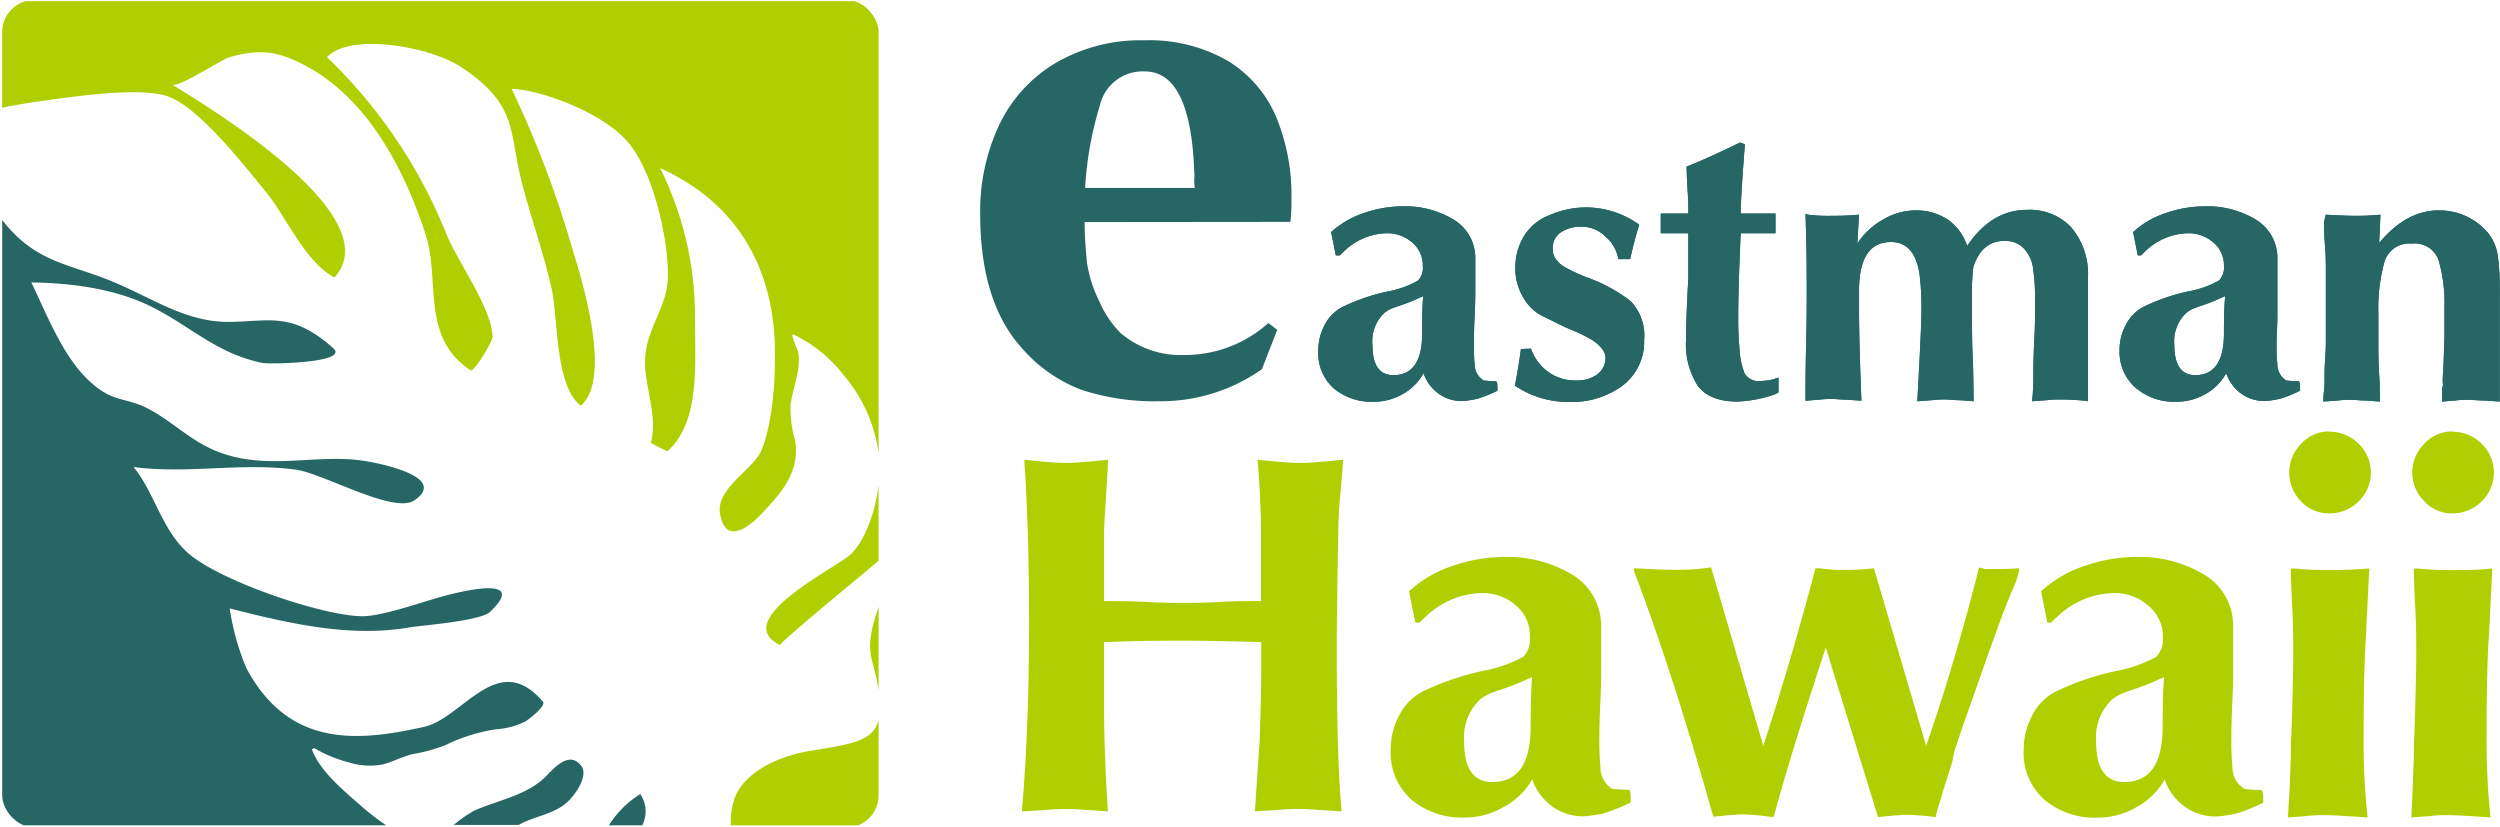<svg xmlns="http://www.w3.org/2000/svg" width="239.44" height="79.25" viewBox="0 0 239.44 79.25"><defs><clipPath id="a"><rect x=".21" width="83.94" height="79.25" rx="3.07" ry="3.07" fill="none"/></clipPath></defs><title>logo-footer</title><path d="M127.94 24.46l-.45-2.23a8.72 8.72 0 0 1 3.15-1.83 11.44 11.44 0 0 1 3.74-.64 9 9 0 0 1 4.79 1.24 4.29 4.29 0 0 1 2.13 3.77v2.47c0 .82 0 1.79-.06 2.9s-.07 2-.07 2.56c0 1 0 1.68.07 2.14a1.8 1.8 0 0 0 .86 1.6 9.68 9.68 0 0 0 1.15.07c.11 0 .17.19.17.56v.35a13.6 13.6 0 0 1-1.84.75 8.88 8.88 0 0 1-1.55.24 3.77 3.77 0 0 1-2.25-.71 4 4 0 0 1-1.44-1.95 5.21 5.21 0 0 1-2 2 5.59 5.59 0 0 1-2.74.73 5.69 5.69 0 0 1-3.86-1.28 4.53 4.53 0 0 1-1.48-3.62 5.21 5.21 0 0 1 .59-2.42 4 4 0 0 1 1.65-1.72 18.61 18.61 0 0 1 4.6-1.56 9 9 0 0 0 2.7-1 1.8 1.8 0 0 0 .47-1.43 2.84 2.84 0 0 0-1-2.21 3.59 3.59 0 0 0-2.41-.9 6 6 0 0 0-4.13 1.73l-.41.39zm3.51 8.59c0 1.92.67 2.88 2 2.88q2.76 0 2.76-4c0-1.57 0-2.76.11-3.57-.75.34-1.25.55-1.49.64l-.84.3c-.35.11-.62.22-.82.3a2.8 2.8 0 0 0-.59.38 3.72 3.72 0 0 0-1.13 3.07zm15.18.34a4.61 4.61 0 0 0 1.67 2.24 4.37 4.37 0 0 0 2.61.81 3.37 3.37 0 0 0 2-.53 2 2 0 0 0 .86-1.6 1.56 1.56 0 0 0-.41-1 4 4 0 0 0-1-.82 12.85 12.85 0 0 0-1.34-.68l-1.17-.5-.68-.33-.53-.27-.68-.33a4.39 4.39 0 0 1-2.07-1.89 5.46 5.46 0 0 1-.76-2.77 5.85 5.85 0 0 1 .82-3.09 4.87 4.87 0 0 1 2.4-2 8.85 8.85 0 0 1 3.23-.76 8.67 8.67 0 0 1 5.42 1.66c-.32 1-.61 2.1-.87 3.29H155a3.69 3.69 0 0 0-1.24-2.17 3.27 3.27 0 0 0-2.25-.94 3.52 3.52 0 0 0-2 .53 1.77 1.77 0 0 0-.79 1.59 1.57 1.57 0 0 0 .3 1 2.67 2.67 0 0 0 .74.68 10.25 10.25 0 0 0 1 .53c.36.17.73.33 1.12.49a15.18 15.18 0 0 1 4.26 2.28 4.72 4.72 0 0 1 1.33 3.76 5.26 5.26 0 0 1-2.6 4.72 8.21 8.21 0 0 1-4.59 1.21 9.18 9.18 0 0 1-5.19-1.56c.2-1 .4-2.2.58-3.51zm20.49-19.57q-.41 5.24-.4 6.63h3.33v1.89h-3.33c-.16 3.41-.24 6.12-.24 8.17 0 .57 0 1.47.11 2.71a7.71 7.71 0 0 0 .49 2.52 1.55 1.55 0 0 0 1.54.75 5.77 5.77 0 0 0 1.26-.17l.19-.07.27-.09v1.43a1.6 1.6 0 0 0-.29.16 12.38 12.38 0 0 1-3.62.71c-1.82 0-3.1-.51-3.84-1.54a7.33 7.33 0 0 1-1.11-4.34c0-1.27.07-3.25.22-5.92v-4.32h-2.64v-1.89h2.64c0-.51 0-1.25-.07-2.23s-.08-1.74-.1-2.26q1.92-.75 5.13-2.31zm6.05 6.74a15.57 15.57 0 0 0 2.23.11c.53 0 1.42 0 2.65-.11l-.16 2.77a6.94 6.94 0 0 1 2.41-2.27 6.15 6.15 0 0 1 3.11-.91 5.53 5.53 0 0 1 3.11.86 5 5 0 0 1 1.89 2.54c1.55-2.3 3.46-3.45 5.7-3.45a5.45 5.45 0 0 1 4.26 1.67 6.92 6.92 0 0 1 1.6 4.95v11.71l-.34-.06c-1-.08-1.76-.11-2.3-.11-.27 0-.71 0-1.31.07l-1.4.1a18.68 18.68 0 0 0 .12-1.9c0-.85 0-2.11.09-3.81s.08-2.95.08-3.79a19.51 19.51 0 0 0-.17-3.05 3.42 3.42 0 0 0-.83-2 2.37 2.37 0 0 0-1.88-.8 2.75 2.75 0 0 0-2.53 1.39 4.07 4.07 0 0 0-.5 1.13c-.05.29-.09.83-.13 1.62v2.99c0 1.21 0 2.53.07 4s.06 2.85.09 4.22l-1.35-.1c-.59 0-1-.07-1.34-.07s-.73 0-1.32.07l-1.39.1q.4-7.1.4-8.81c0-.54 0-1.43-.11-2.64q-.28-3.8-2.82-3.8c-2 0-3 1.5-3.05 4.49v2.08q0 2.87.23 8.63l-1.38-.1c-.61 0-1.07-.07-1.39-.07s-.7 0-1.27.07l-1.32.1c0-1.18 0-2.93.06-5.27s.06-4.1.06-5.27c0-1.62 0-4.06-.12-7.36zm31.58 3.9l-.45-2.23a8.56 8.56 0 0 1 3.15-1.83 11.44 11.44 0 0 1 3.74-.64A9 9 0 0 1 216 21a4.28 4.28 0 0 1 2.12 3.77v5.37c0 1.11-.08 2-.08 2.56 0 1 0 1.68.08 2.14a1.81 1.81 0 0 0 .85 1.6 9.68 9.68 0 0 0 1.15.07c.12 0 .17.19.17.56v.35a13.24 13.24 0 0 1-1.83.75 9 9 0 0 1-1.55.24 3.82 3.82 0 0 1-2.26-.71 4 4 0 0 1-1.43-1.95 5.27 5.27 0 0 1-2 2 5.65 5.65 0 0 1-2.74.73 5.72 5.72 0 0 1-3.87-1.28 4.55 4.55 0 0 1-1.61-3.64 5.09 5.09 0 0 1 .59-2.42 4 4 0 0 1 1.64-1.72 18.73 18.73 0 0 1 4.61-1.56 9.24 9.24 0 0 0 2.7-1 1.84 1.84 0 0 0 .46-1.43 2.81 2.81 0 0 0-1-2.19 3.57 3.57 0 0 0-2.4-.9 6.06 6.06 0 0 0-4.14 1.73l-.4.39zm3.5 8.59c0 1.92.68 2.88 2 2.88q2.75 0 2.75-4 0-2.36.12-3.57c-.76.34-1.25.55-1.49.64l-.84.3c-.35.11-.63.22-.82.3a2.8 2.8 0 0 0-.59.38 3.73 3.73 0 0 0-1.13 3.07zm14.5-12.49c1.31.08 2.25.11 2.82.11s1.28 0 2.42-.11l-.12 2.71q2.59-3.12 5.7-3.12a6.11 6.11 0 0 1 4.66 2.08 4.56 4.56 0 0 1 1 2.27 23.06 23.06 0 0 1 .19 3.2v10.76l-1.48-.1c-.65 0-1.16-.07-1.51-.07s-.71 0-1.28.07l-1.25.1v-.95c0-.2 0-.36.05-.49s0-.31 0-.51c0-.49.07-1.22.1-2.17s.05-1.67.07-2.15v-2.82a14.63 14.63 0 0 0-.53-4.34 2.4 2.4 0 0 0-2.58-1.7 2.48 2.48 0 0 0-2.65 1.79 16.88 16.88 0 0 0-.57 4.93v2.58c0 1.08 0 2.17.08 3.26s.05 1.94.06 2.57l-1.35-.1c-.6 0-1.05-.07-1.35-.07s-.73 0-1.32.07l-1.39.1c0-.21 0-.53.06-1s.05-.77.05-1c0-.53 0-1.27.07-2.21s.06-1.76.06-2.46v-5.71c0-.7 0-1.53-.08-2.49s-.08-1.72-.1-2.29zm-118.87.71c0 1.1.08 2.4.23 3.92a12.34 12.34 0 0 0 1.18 3.67 9.75 9.75 0 0 0 2.06 3.06 8.92 8.92 0 0 0 6.13 2.08 12 12 0 0 0 8-3.06l.85.65-1.47 3.77a16.79 16.79 0 0 1-9.8 3.07 22.48 22.48 0 0 1-7.5-1.1 14.27 14.27 0 0 1-5.77-4.08c-2.61-2.94-3.91-7.2-3.91-12.75a19.4 19.4 0 0 1 1.85-8.6 13.79 13.79 0 0 1 5.43-5.9 16.15 16.15 0 0 1 8.43-2.14 15.11 15.11 0 0 1 7.94 1.93 11.53 11.53 0 0 1 4.67 5.35 19.57 19.57 0 0 1 1.49 7.9 17.25 17.25 0 0 1-.1 2.21zM114.43 18a4.74 4.74 0 0 1-.05-.79 4.73 4.73 0 0 0 0-.77q-.35-9.6-4.74-9.6a4.21 4.21 0 0 0-4.3 3.26 33.26 33.26 0 0 0-1.41 7.9z" fill="#266766"/><path d="M127.94 24.46l-.45-2.23a8.72 8.72 0 0 1 3.15-1.83 11.44 11.44 0 0 1 3.74-.64 9 9 0 0 1 4.79 1.24 4.29 4.29 0 0 1 2.13 3.77v2.47c0 .82 0 1.79-.06 2.9s-.07 2-.07 2.56c0 1 0 1.68.07 2.14a1.8 1.8 0 0 0 .86 1.6 9.68 9.68 0 0 0 1.15.07c.11 0 .17.19.17.56v.35a13.6 13.6 0 0 1-1.84.75 8.88 8.88 0 0 1-1.55.24 3.77 3.77 0 0 1-2.25-.71 4 4 0 0 1-1.44-1.95 5.21 5.21 0 0 1-2 2 5.59 5.59 0 0 1-2.74.73 5.69 5.69 0 0 1-3.86-1.28 4.53 4.53 0 0 1-1.48-3.62 5.21 5.21 0 0 1 .59-2.42 4 4 0 0 1 1.65-1.72 18.61 18.61 0 0 1 4.6-1.56 9 9 0 0 0 2.7-1 1.8 1.8 0 0 0 .47-1.43 2.84 2.84 0 0 0-1-2.21 3.59 3.59 0 0 0-2.41-.9 6 6 0 0 0-4.13 1.73l-.41.39zm3.51 8.59c0 1.92.67 2.88 2 2.88q2.76 0 2.76-4c0-1.57 0-2.76.11-3.57-.75.34-1.25.55-1.49.64l-.84.3c-.35.11-.62.22-.82.3a2.8 2.8 0 0 0-.59.38 3.72 3.72 0 0 0-1.13 3.07zm15.18.34a4.61 4.61 0 0 0 1.67 2.24 4.37 4.37 0 0 0 2.61.81 3.37 3.37 0 0 0 2-.53 2 2 0 0 0 .86-1.6 1.56 1.56 0 0 0-.41-1 4 4 0 0 0-1-.82 12.85 12.85 0 0 0-1.34-.68l-1.17-.5-.68-.33-.53-.27-.68-.33a4.39 4.39 0 0 1-2.07-1.89 5.46 5.46 0 0 1-.76-2.77 5.85 5.85 0 0 1 .82-3.09 4.87 4.87 0 0 1 2.4-2 8.85 8.85 0 0 1 3.23-.76 8.67 8.67 0 0 1 5.42 1.66c-.32 1-.61 2.1-.87 3.29H155a3.69 3.69 0 0 0-1.24-2.17 3.27 3.27 0 0 0-2.25-.94 3.52 3.52 0 0 0-2 .53 1.77 1.77 0 0 0-.79 1.59 1.57 1.57 0 0 0 .3 1 2.67 2.67 0 0 0 .74.68 10.25 10.25 0 0 0 1 .53c.36.17.73.33 1.12.49a15.18 15.18 0 0 1 4.26 2.28 4.72 4.72 0 0 1 1.33 3.76 5.26 5.26 0 0 1-2.6 4.72 8.21 8.21 0 0 1-4.59 1.21 9.18 9.18 0 0 1-5.19-1.56c.2-1 .4-2.2.58-3.51zm20.49-19.57q-.41 5.24-.4 6.63h3.33v1.89h-3.33c-.16 3.41-.24 6.12-.24 8.17 0 .57 0 1.47.11 2.71a7.71 7.71 0 0 0 .49 2.52 1.55 1.55 0 0 0 1.54.75 5.77 5.77 0 0 0 1.26-.17l.19-.07.27-.09v1.43a1.6 1.6 0 0 0-.29.16 12.38 12.38 0 0 1-3.62.71c-1.82 0-3.1-.51-3.84-1.54a7.33 7.33 0 0 1-1.11-4.34c0-1.27.07-3.25.22-5.92v-4.32h-2.64v-1.89h2.64c0-.51 0-1.25-.07-2.23s-.08-1.74-.1-2.26q1.92-.75 5.13-2.31zm6.05 6.74a15.57 15.57 0 0 0 2.23.11c.53 0 1.42 0 2.65-.11l-.16 2.77a6.94 6.94 0 0 1 2.41-2.27 6.15 6.15 0 0 1 3.11-.91 5.53 5.53 0 0 1 3.11.86 5 5 0 0 1 1.89 2.54c1.55-2.3 3.46-3.45 5.7-3.45a5.45 5.45 0 0 1 4.26 1.67 6.92 6.92 0 0 1 1.6 4.95v11.71l-.34-.06c-1-.08-1.76-.11-2.3-.11-.27 0-.71 0-1.31.07l-1.4.1a18.68 18.68 0 0 0 .12-1.9c0-.85 0-2.11.09-3.81s.08-2.95.08-3.79a19.51 19.51 0 0 0-.17-3.05 3.42 3.42 0 0 0-.83-2 2.37 2.37 0 0 0-1.88-.8 2.75 2.75 0 0 0-2.53 1.39 4.07 4.07 0 0 0-.5 1.13c-.05.29-.09.83-.13 1.62v2.99c0 1.21 0 2.53.07 4s.06 2.85.09 4.22l-1.35-.1c-.59 0-1-.07-1.34-.07s-.73 0-1.32.07l-1.39.1q.4-7.1.4-8.81c0-.54 0-1.43-.11-2.64q-.28-3.8-2.82-3.8c-2 0-3 1.5-3.05 4.49v2.08q0 2.87.23 8.63l-1.38-.1c-.61 0-1.07-.07-1.39-.07s-.7 0-1.27.07l-1.32.1c0-1.18 0-2.93.06-5.27s.06-4.1.06-5.27c0-1.62 0-4.06-.12-7.36zm31.58 3.9l-.45-2.23a8.56 8.56 0 0 1 3.15-1.83 11.44 11.44 0 0 1 3.74-.64A9 9 0 0 1 216 21a4.28 4.28 0 0 1 2.12 3.77v5.37c0 1.11-.08 2-.08 2.56 0 1 0 1.68.08 2.14a1.81 1.81 0 0 0 .85 1.6 9.68 9.68 0 0 0 1.15.07c.12 0 .17.19.17.56v.35a13.24 13.24 0 0 1-1.83.75 9 9 0 0 1-1.55.24 3.82 3.82 0 0 1-2.26-.71 4 4 0 0 1-1.43-1.95 5.27 5.27 0 0 1-2 2 5.65 5.65 0 0 1-2.74.73 5.72 5.72 0 0 1-3.87-1.28 4.55 4.55 0 0 1-1.61-3.64 5.09 5.09 0 0 1 .59-2.42 4 4 0 0 1 1.64-1.72 18.73 18.73 0 0 1 4.61-1.56 9.24 9.24 0 0 0 2.7-1 1.84 1.84 0 0 0 .46-1.43 2.81 2.81 0 0 0-1-2.19 3.57 3.57 0 0 0-2.4-.9 6.06 6.06 0 0 0-4.14 1.73l-.4.39zm3.5 8.59c0 1.92.68 2.88 2 2.88q2.75 0 2.75-4 0-2.36.12-3.57c-.76.34-1.25.55-1.49.64l-.84.3c-.35.11-.63.22-.82.3a2.8 2.8 0 0 0-.59.38 3.73 3.73 0 0 0-1.13 3.07zm14.5-12.49c1.31.08 2.25.11 2.82.11s1.28 0 2.42-.11l-.12 2.71q2.59-3.12 5.7-3.12a6.11 6.11 0 0 1 4.66 2.08 4.56 4.56 0 0 1 1 2.27 23.06 23.06 0 0 1 .19 3.2v10.76l-1.48-.1c-.65 0-1.16-.07-1.51-.07s-.71 0-1.28.07l-1.25.1v-.95c0-.2 0-.36.05-.49s0-.31 0-.51c0-.49.07-1.22.1-2.17s.05-1.67.07-2.15v-2.82a14.63 14.63 0 0 0-.53-4.34 2.4 2.4 0 0 0-2.58-1.7 2.48 2.48 0 0 0-2.65 1.79 16.88 16.88 0 0 0-.57 4.93v2.58c0 1.08 0 2.17.08 3.26s.05 1.94.06 2.57l-1.35-.1c-.6 0-1.05-.07-1.35-.07s-.73 0-1.32.07l-1.39.1c0-.21 0-.53.06-1s.05-.77.05-1c0-.53 0-1.27.07-2.21s.06-1.76.06-2.46v-5.71c0-.7 0-1.53-.08-2.49s-.08-1.72-.1-2.29z" fill="#266766"/><path d="M135.55 59.63l-.6-3a11.48 11.48 0 0 1 4.21-2.44 15.24 15.24 0 0 1 5-.85 12.07 12.07 0 0 1 6.36 1.66 5.69 5.69 0 0 1 2.83 5v3.29c0 1.1 0 2.4-.07 3.87s-.1 2.62-.1 3.41a28 28 0 0 0 .1 2.85 2.4 2.4 0 0 0 1.14 2.13 14.32 14.32 0 0 0 1.53.09c.15 0 .23.25.23.75v.47a18.52 18.52 0 0 1-2.45 1 11.24 11.24 0 0 1-2.06.32 5 5 0 0 1-3-.94 5.4 5.4 0 0 1-1.92-2.6A6.91 6.91 0 0 1 144 77.3a7.35 7.35 0 0 1-3.65 1 7.58 7.58 0 0 1-5.15-1.7 6 6 0 0 1-2-4.81 6.86 6.86 0 0 1 .79-3.23 5.22 5.22 0 0 1 2.19-2.29 25.5 25.5 0 0 1 6.13-2.07 12.54 12.54 0 0 0 3.6-1.31 2.43 2.43 0 0 0 .62-1.91A3.74 3.74 0 0 0 145.2 58a4.78 4.78 0 0 0-3.2-1.2 8 8 0 0 0-5.5 2.31c-.11.09-.29.27-.54.52zm4.68 11.43q0 3.84 2.7 3.84c2.44 0 3.67-1.77 3.67-5.3 0-2.1.05-3.68.14-4.75-1 .45-1.66.73-2 .85s-.64.24-1.12.39-.83.3-1.09.42a3.35 3.35 0 0 0-.78.49 5 5 0 0 0-1.52 4.06zm16.29-16.64c1.65.1 2.87.15 3.69.15a20.82 20.82 0 0 0 3.67-.23l5 17.09q2.58-7.86 5-17h.45a13 13 0 0 0 2.3.15c.58 0 1.52 0 2.85-.15l5 17q2.79-8.07 5.07-17.09a1 1 0 0 0 .28.08.93.93 0 0 1 .24.08c1.49 0 2.59 0 3.3-.08v.33l-.3 1c-.54 1.22-1.07 2.53-1.57 3.91s-1.09 3-1.73 4.83-1.28 3.65-1.92 5.45q-.21.66-.48 1.44t-.37 1.51c-.18.6-.33 1.07-.44 1.42s-.28.85-.48 1.5c-.09.34-.21.74-.36 1.22a10.89 10.89 0 0 0-.34 1.23l-.53-.07c-1-.1-1.77-.15-2.29-.15q-.4 0-1.38.09l-1.31.13-5-16.24q-3.39 10.29-5 16.24l-.62-.07A21.54 21.54 0 0 0 167 78q-.51 0-1.5.09l-1.41.13q-3.88-13.83-7.59-23.51zm-54.41-10.08c.74 0 2.08-.1 4-.31 0 .78-.08 1.93-.18 3.48s-.16 2.67-.19 3.41v6.65c1.15 0 2.49 0 4 .08s2.71.09 3.53.09 2.06 0 3.58-.09 2.82-.08 3.92-.08v-6.94q0-2.45-.32-6.6c1.94.21 3.31.31 4.1.31s2-.1 4.09-.31c-.05.79-.14 1.89-.27 3.31s-.19 2.56-.19 3.43q-.15 7.73-.15 11.42 0 10.36.46 15.52l-2-.13c-.86-.06-1.5-.1-1.91-.1s-1.26 0-2.25.1l-2.14.13q.3-4.56.46-6.82.15-4.69.15-7V61.5q-5-.14-7.5-.14c-1.62 0-4.13 0-7.56.14v5.92q0 4.62.37 10.29l-1.94-.13c-.87-.06-1.51-.1-1.91-.1s-1.21 0-2.17.1l-2.22.13q.69-7.92.69-18.09 0-9-.46-15.59c1.9.21 3.27.31 4.01.31zm93.97 15.29l-.59-3a11.52 11.52 0 0 1 4.2-2.44 15.33 15.33 0 0 1 5-.85 12.07 12.07 0 0 1 6.36 1.66 5.67 5.67 0 0 1 2.83 5v3.29c0 1.1 0 2.4-.07 3.87s-.1 2.62-.1 3.41a28 28 0 0 0 .1 2.85 2.4 2.4 0 0 0 1.19 2.15 14.47 14.47 0 0 0 1.53.09c.15 0 .23.25.23.75v.47a17.91 17.91 0 0 1-2.45 1 11.12 11.12 0 0 1-2.06.32 5 5 0 0 1-3-.94 5.42 5.42 0 0 1-1.93-2.6 6.88 6.88 0 0 1-2.7 2.65 7.39 7.39 0 0 1-3.66 1 7.54 7.54 0 0 1-5.14-1.7 6 6 0 0 1-2-4.81 7 7 0 0 1 .79-3.23 5.28 5.28 0 0 1 2.19-2.29 25.62 25.62 0 0 1 6.14-2.07 12.57 12.57 0 0 0 3.59-1.31 2.43 2.43 0 0 0 .62-1.91 3.76 3.76 0 0 0-1.41-2.99 4.8 4.8 0 0 0-3.22-1.2 8 8 0 0 0-5.52 2.31 6.8 6.8 0 0 0-.55.52zm4.68 11.43q0 3.84 2.7 3.84c2.44 0 3.67-1.77 3.67-5.3 0-2.1.05-3.68.14-4.75-1 .45-1.65.73-2 .85s-.64.24-1.11.39-.83.3-1.09.42a3.4 3.4 0 0 0-.79.49 5 5 0 0 0-1.52 4.06zM219.32 75c0-.53.05-1.33.08-2.38s0-1.83.07-2.38q.17-5.68.17-7.59c0-1.23 0-2.67-.09-4.34s-.13-3-.15-3.86h.39a31.78 31.78 0 0 0 3.59.15q1.23 0 3.54-.15l-.32 6.44c-.14 2.09-.22 5.31-.22 9.66a66.52 66.52 0 0 0 .38 7.74l-2-.13c-.93-.06-1.63-.09-2.11-.09s-1 0-1.77.09l-1.75.13zm3.76-33.65a3.9 3.9 0 0 1 2.81 1.14 3.83 3.83 0 0 1 0 5.54 3.9 3.9 0 0 1-2.8 1.14 3.61 3.61 0 0 1-2.72-1.17 3.91 3.91 0 0 1 0-5.47 3.62 3.62 0 0 1 2.71-1.21zM231.1 75c0-.53.05-1.33.08-2.38s0-1.83.07-2.38q.17-5.68.17-7.59c0-1.23 0-2.67-.09-4.34s-.13-3-.15-3.86h.39a31.86 31.86 0 0 0 3.6.15c.8 0 2 0 3.53-.15l-.32 6.44q-.23 3.14-.22 9.66a69 69 0 0 0 .37 7.74l-1.95-.13c-.93-.06-1.64-.09-2.11-.09s-1 0-1.77.09l-1.75.13zm3.76-33.65a3.9 3.9 0 0 1 2.81 1.14 3.83 3.83 0 0 1 0 5.54 3.9 3.9 0 0 1-2.8 1.14 3.57 3.57 0 0 1-2.7-1.18 3.87 3.87 0 0 1 0-5.47 3.62 3.62 0 0 1 2.69-1.2z" fill="#b0cf00"/><g clip-path="url(#a)"><path d="M54.28 76.87c.6-.5 2.18-2.49 1.38-3.53-1.28-1.67-3 .73-3.68 1.31-1.9 1.63-4.35 2-6.58 3a12.88 12.88 0 0 0-1.95 1.36h6.22c1.48-.84 3.33-1.01 4.61-2.14z" fill="#266766"/><path d="M4.58 9.59c2.51-.34 9.22-1.35 11.76-.26 3 1.28 7.12 6.62 9.09 9s3.8 6.8 6.61 8.24C37.31 20.75 20.36 10.5 16.49 8.1c.58.35 4.75-2.42 5.5-2.63 2.81-.77 4.55-.69 7.6 1 5.92 3.33 9.28 10.15 11.18 16 1.42 4.39-.52 9.82 4.31 13 .3.19 2.14-2.8 2.1-3.26-.15-2.8-3.26-7-4.4-9.73a48.51 48.51 0 0 0-11.46-17c2.11-2.34 9.82-1.1 12.94 1 5.38 3.64 4.45 6 5.72 11 .89 3.43 2.09 6.78 2.85 10.15.63 2.8.31 9.38 2.8 11.22 2.83-2.45.49-10.85-.76-14.85A101.13 101.13 0 0 0 49 8.5c3.06.15 8.82 2.37 11.14 5.11 2.63 3.1 4 10 3.81 13.27-.18 2.72-2.07 4.66-2.17 7.58-.08 2.51 1.26 5.38.55 7.95.42.26 1.08.57 1.59.81 3.21-2.85 2.63-8.53 2.64-13a31.78 31.78 0 0 0-3.34-14.12c8.25 3.73 11.19 10.8 11 18.53 0 2.71-.4 6.46-1.32 8.56-.8 1.81-4.34 3.6-3.94 6 .54 3.27 3.05 1 4 0 1.73-1.86 3.7-3.9 3.19-7a11.32 11.32 0 0 1-.44-3.35c.11-.89.39-1.75.55-2.61a5.79 5.79 0 0 0 .21-2.4c0-.12-.85-2-.48-1.79a13.25 13.25 0 0 1 4.79 3.86 14.53 14.53 0 0 1 3.42 7.9c.31 3-.83 7.44-2.69 9.26-1.27 1.26-11.72 6.29-6.81 8.72.37-.63 9.75-8.26 9.69-8.29a.27.27 0 0 1 .07.08V.11H0v10.25c1.66-.36 3.34-.6 4.58-.77z" fill="#b0cf00"/><path d="M34.58 77.18c-1.72-1.5-4-3.39-4.71-5.43a.94.94 0 0 0 .23-.1A12.4 12.4 0 0 0 33.35 73a6.75 6.75 0 0 0 3.34.21c1-.27 1.87-.77 2.92-1a16 16 0 0 0 3.07-.85 16.52 16.52 0 0 1 4.88-1.52 7.28 7.28 0 0 0 2.7-.71c.25-.13 2.09-1.5 1.74-1.92-4.32-5.08-7.63 1.56-11.4 2.41C34.37 71 27.73 71.7 23.6 64a23.65 23.65 0 0 1-1.6-5.73c6.12 1.57 11.77 2.79 17.34 1.8 1-.16 6.71-.6 7.6-1.47 3.49-3.34-2.08-2.08-3.41-1.77-2.53.58-5.93 1.93-8.37 2.17-3.29.31-13.94-3.22-17.11-6-2.57-2.23-3.21-5.77-5.26-8.27 5.34.69 10.19-.45 15.52.25 2.61.33 9.39 4.29 11.38 2.94 3.35-2.28-3.58-3.63-5.23-3.84-4.87-.61-10.05 1.33-15.09-1.53-2-1.14-3.54-2.62-5.41-3.52-2.09-1-3.15-.49-5.31-2.45-2.6-2.34-4.15-6.44-5.65-9.53 3.64.06 8 .53 11.69 2.42s6.16 4.42 10.44 5.29c.69.14 8.38 0 6.79-1.41-4-3.57-6.17-2.53-10.07-2.52-4.27 0-7.47-2.46-11.64-4.09C6.29 25.21 3.23 25 .16 21c-.06-.08-.1-.17-.16-.25v58.3h37a22.27 22.27 0 0 1-2.42-1.87z" fill="#266766"/><path d="M84.33 57.54c-.53 1.74-1.36 3.66-.8 5.79 2.1 7.77-.17 7.6-6.24 8.64-2.63.47-5.85 1.88-6.87 4.32a6.72 6.72 0 0 0-.42 2.76h14.42V57.23c-.03.12-.07.22-.09.31z" fill="#b0cf00"/><path d="M58.31 79.05h3.2a2.93 2.93 0 0 0-.19-3 9.57 9.57 0 0 0-3.01 3z" fill="#266766"/></g></svg>